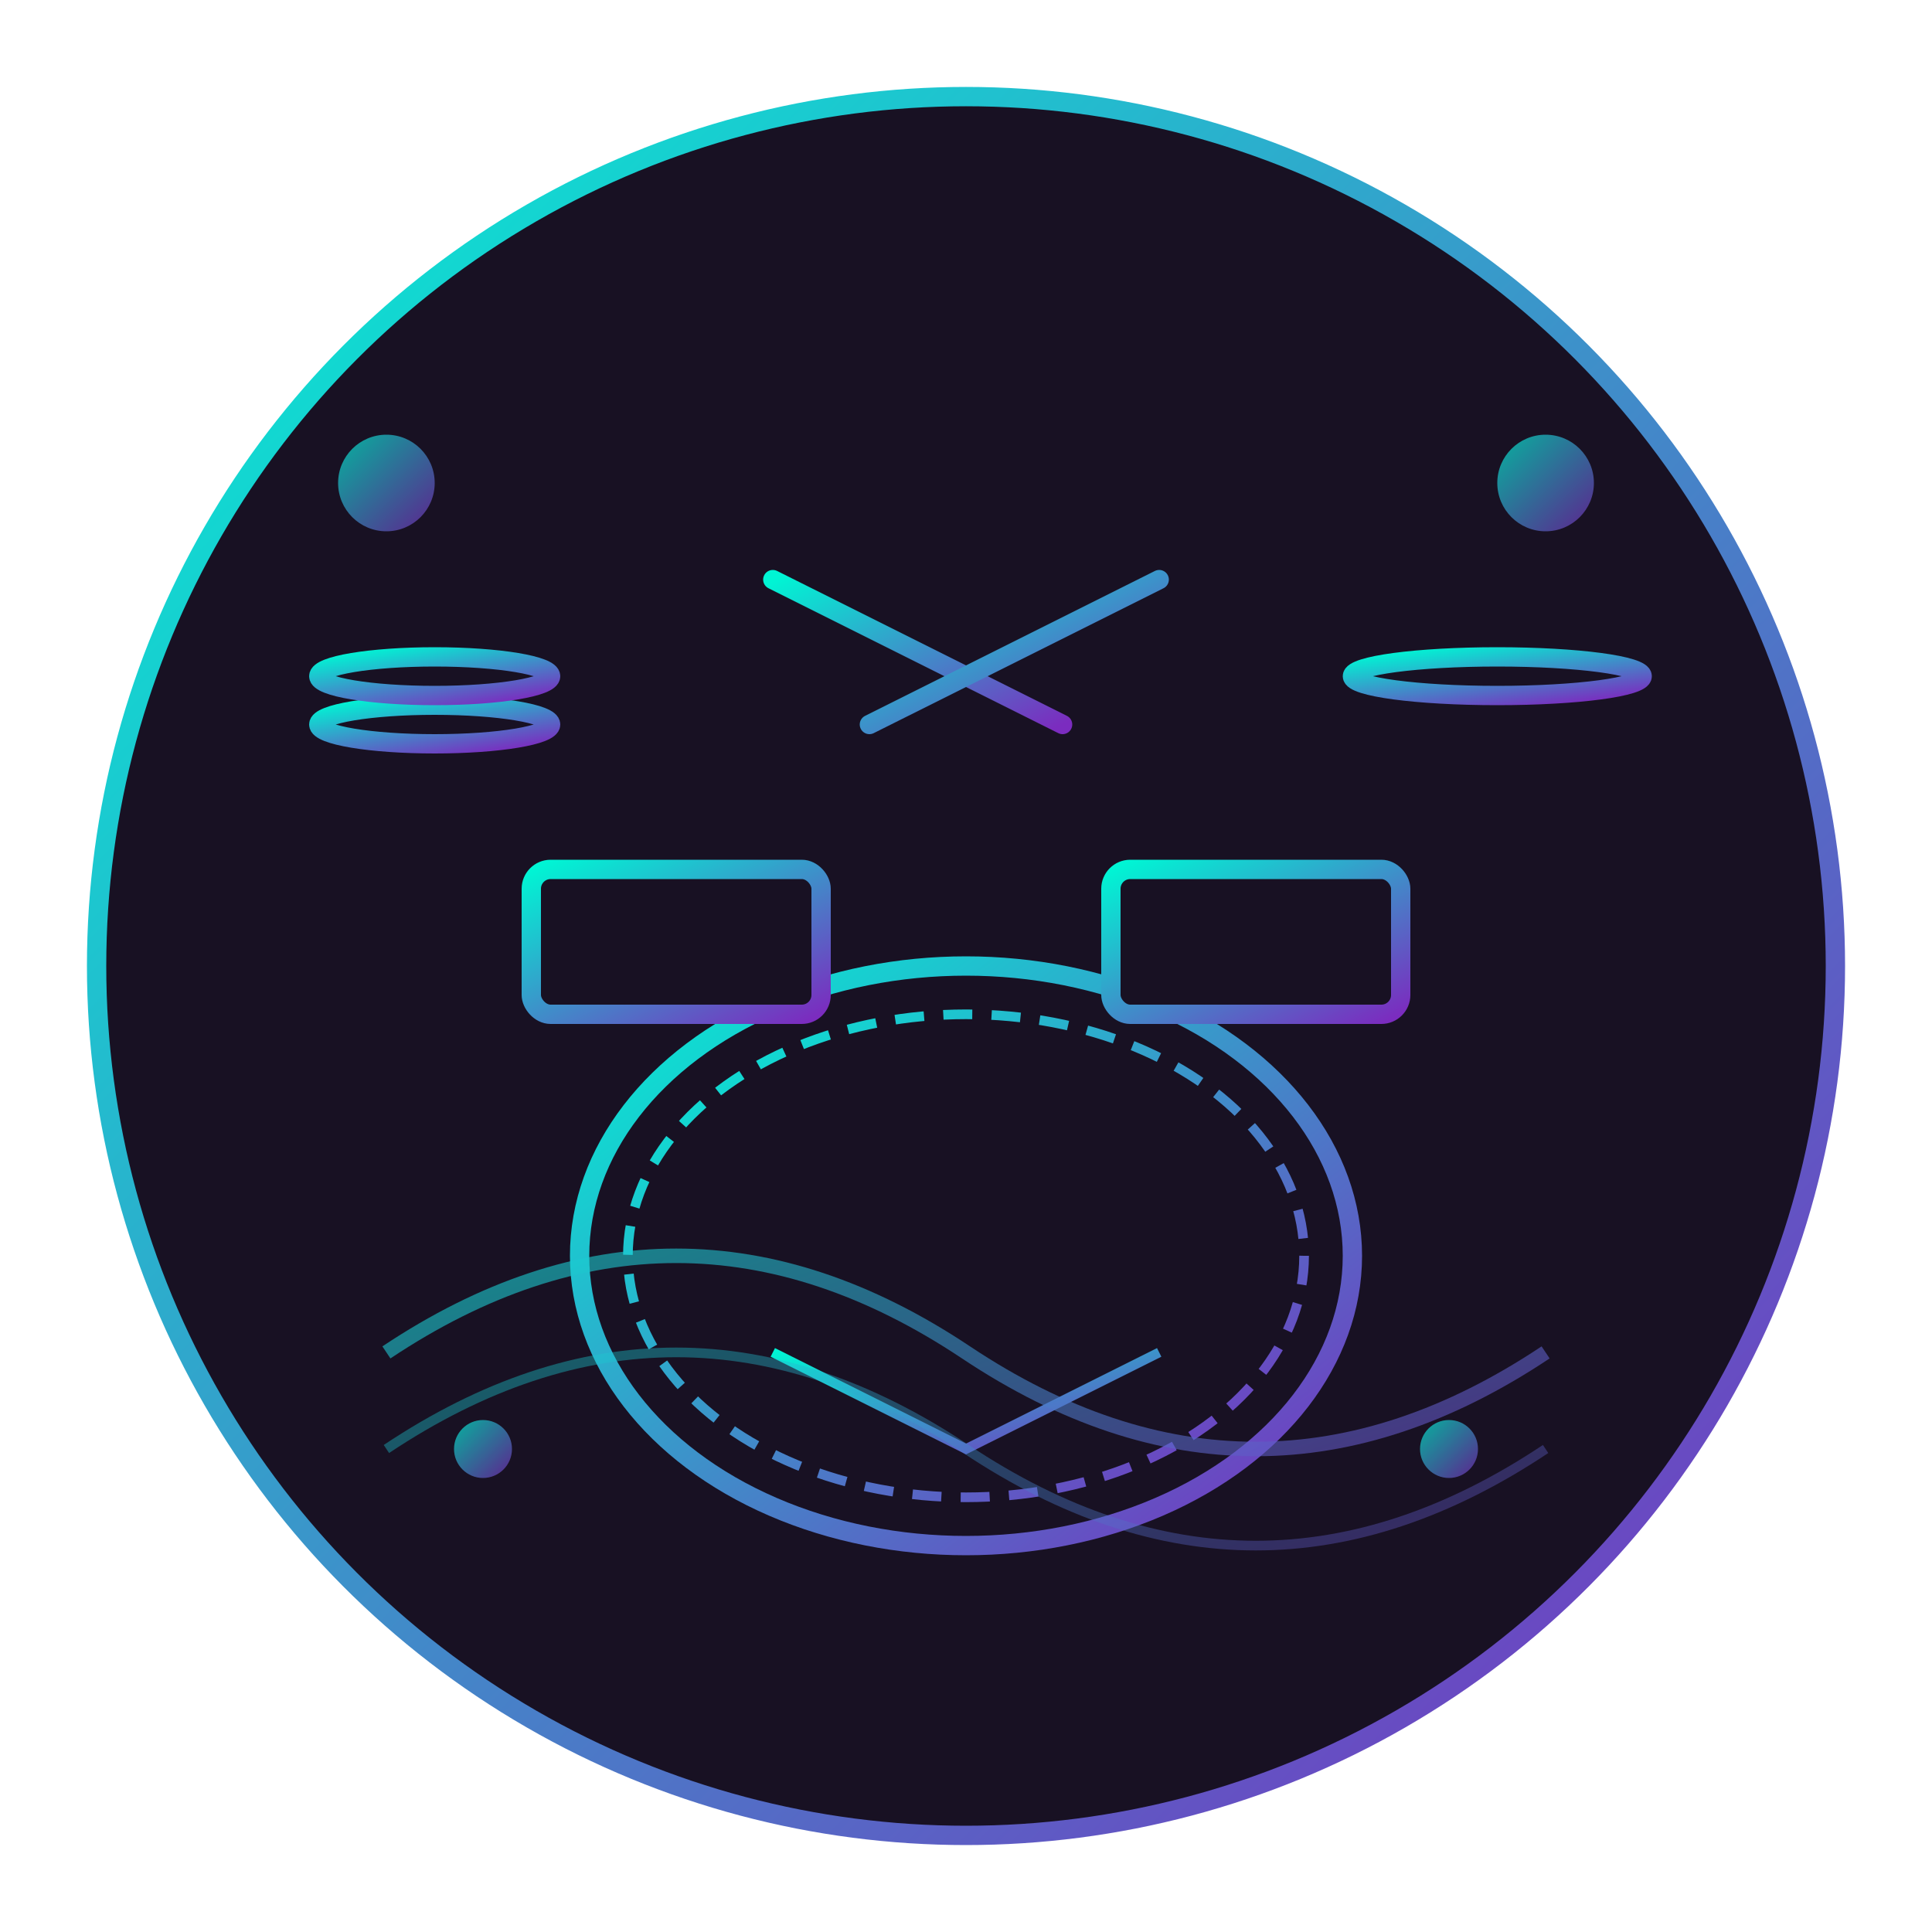 <svg width="200" height="200" viewBox="0 0 200 200" xmlns="http://www.w3.org/2000/svg">
  <defs>
    <linearGradient id="drumsGradient" x1="0%" y1="0%" x2="100%" y2="100%">
      <stop offset="0%" stop-color="#00f5d4" />
      <stop offset="100%" stop-color="#7b2cbf" />
    </linearGradient>
    <filter id="drumsGlow" x="-20%" y="-20%" width="140%" height="140%">
      <feGaussianBlur in="SourceGraphic" stdDeviation="3" result="blur" />
      <feFlood flood-color="#00f5d4" flood-opacity="0.6" result="glowColor" />
      <feComposite in="glowColor" in2="blur" operator="in" result="softGlow" />
      <feMerge>
        <feMergeNode in="softGlow" />
        <feMergeNode in="SourceGraphic" />
      </feMerge>
    </filter>
  </defs>
  
  <!-- Background Circle -->
  <circle cx="100" cy="100" r="90" fill="#181123" stroke="url(#drumsGradient)" stroke-width="2" />
  
  <!-- Drum Kit -->
  <g transform="translate(30, 40)" filter="url(#drumsGlow)">
    <!-- Bass Drum -->
    <ellipse cx="70" cy="90" rx="40" ry="30" fill="#181123" stroke="url(#drumsGradient)" stroke-width="2" />
    <ellipse cx="70" cy="90" rx="35" ry="25" fill="none" stroke="url(#drumsGradient)" stroke-width="1" stroke-dasharray="3,2" />
    
    <!-- Snare Drum -->
    <rect x="25" y="50" width="30" height="15" rx="2" ry="2" fill="#181123" stroke="url(#drumsGradient)" stroke-width="2" />
    <line x1="25" y1="57.5" x2="55" y2="57.5" stroke="url(#drumsGradient)" stroke-width="1" stroke-dasharray="2,2" />
    <line x1="40" y1="65" x2="40" y2="100" stroke="url(#drumsGradient)" stroke-width="1" />
    
    <!-- Tom Tom -->
    <rect x="85" y="50" width="30" height="15" rx="2" ry="2" fill="#181123" stroke="url(#drumsGradient)" stroke-width="2" />
    <line x1="85" y1="57.5" x2="115" y2="57.5" stroke="url(#drumsGradient)" stroke-width="1" stroke-dasharray="2,2" />
    <line x1="100" y1="65" x2="100" y2="95" stroke="url(#drumsGradient)" stroke-width="1" />
    
    <!-- Hi-Hat -->
    <line x1="15" y1="30" x2="15" y2="80" stroke="url(#drumsGradient)" stroke-width="2" />
    <ellipse cx="15" cy="35" rx="12" ry="2" fill="#181123" stroke="url(#drumsGradient)" stroke-width="2" />
    <ellipse cx="15" cy="30" rx="12" ry="2" fill="#181123" stroke="url(#drumsGradient)" stroke-width="2" />
    
    <!-- Cymbal -->
    <line x1="125" y1="30" x2="125" y2="80" stroke="url(#drumsGradient)" stroke-width="2" />
    <ellipse cx="125" cy="30" rx="15" ry="2" fill="#181123" stroke="url(#drumsGradient)" stroke-width="2" />
    
    <!-- Drum Sticks -->
    <line x1="50" y1="20" x2="80" y2="35" stroke="url(#drumsGradient)" stroke-width="2" stroke-linecap="round" />
    <line x1="90" y1="20" x2="60" y2="35" stroke="url(#drumsGradient)" stroke-width="2" stroke-linecap="round" />
    
    <!-- Pedal -->
    <path d="M50 100 L70 110 L90 100" fill="none" stroke="url(#drumsGradient)" stroke-width="1" />
  </g>
  
  <!-- Sound waves -->
  <path d="M40 140 Q 70 120, 100 140 Q 130 160, 160 140" stroke="url(#drumsGradient)" stroke-width="1.5" fill="none" opacity="0.6" />
  <path d="M40 150 Q 70 130, 100 150 Q 130 170, 160 150" stroke="url(#drumsGradient)" stroke-width="1" fill="none" opacity="0.4" />
  
  <!-- Decorative Elements -->
  <circle cx="160" cy="50" r="5" fill="url(#drumsGradient)" opacity="0.7" />
  <circle cx="40" cy="50" r="5" fill="url(#drumsGradient)" opacity="0.7" />
  <circle cx="150" cy="150" r="3" fill="url(#drumsGradient)" opacity="0.7" />
  <circle cx="50" cy="150" r="3" fill="url(#drumsGradient)" opacity="0.7" />
</svg>
